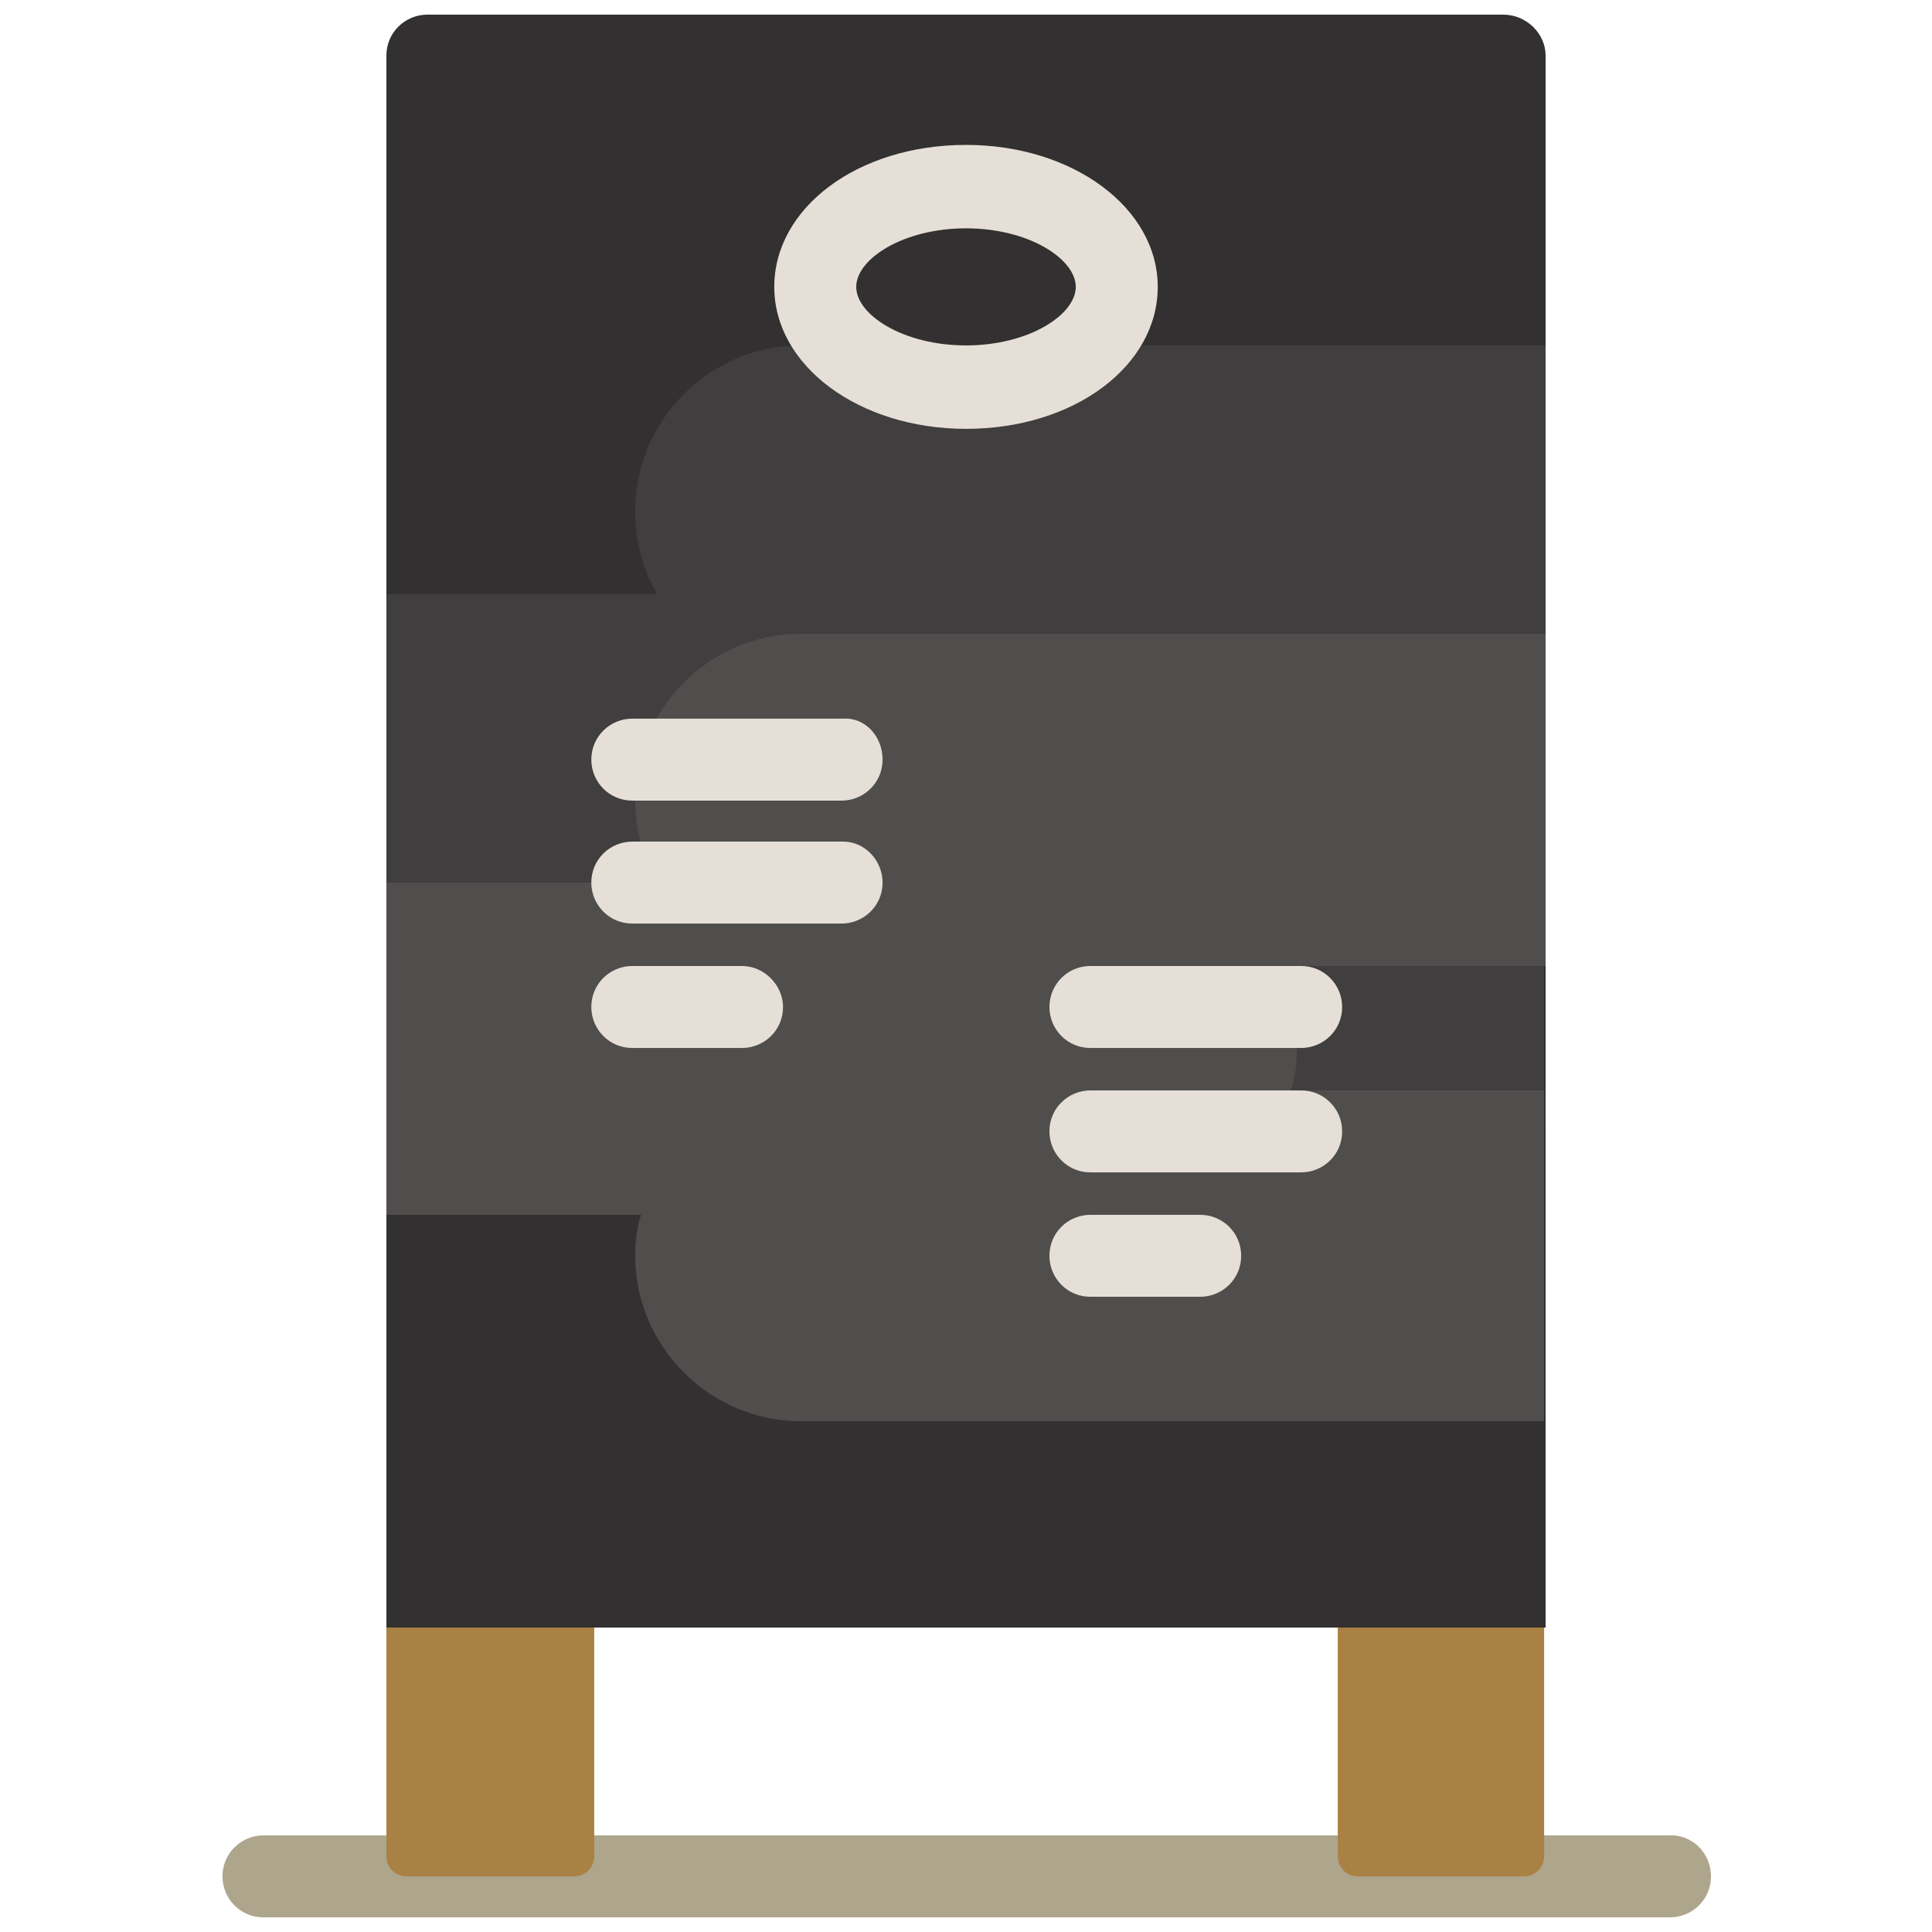 <?xml version="1.0" encoding="utf-8"?>
<!-- Generator: Adobe Illustrator 21.1.0, SVG Export Plug-In . SVG Version: 6.00 Build 0)  -->
<svg version="1.1" id="Layer_1" xmlns="http://www.w3.org/2000/svg" xmlns:xlink="http://www.w3.org/1999/xlink" x="0px" y="0px"
	 viewBox="0 0 132 132" style="enable-background:new 0 0 132 132;" xml:space="preserve">
<style type="text/css">
	.st0{fill:#ADA58C;}
	.st1{fill:#AA8144;}
	.st2{fill:#323030;}
	.st3{fill:#403E3E;}
	.st4{fill:#504E4D;}
	.st5{fill:#E5DFD7;}
</style>
<path class="st0" d="M116.9,128.2L116.9,128.2c0,1.6-1.3,2.8-2.8,2.8H18c-1.6,0-2.8-1.3-2.8-2.8l0,0c0-1.6,1.3-2.8,2.8-2.8H114
	C115.6,125.3,116.9,126.6,116.9,128.2z"/>
<path class="st1" d="M40.6,109.8v17c0,0.8-0.6,1.4-1.4,1.4H27.8c-0.8,0-1.4-0.6-1.4-1.4v-17c0-0.8,0.6-1.4,1.4-1.4h11.3
	C39.9,108.4,40.6,109,40.6,109.8z M104.2,108.4H92.8c-0.8,0-1.4,0.6-1.4,1.4v17c0,0.8,0.6,1.4,1.4,1.4h11.3c0.8,0,1.4-0.6,1.4-1.4
	v-17C105.6,109,104.9,108.4,104.2,108.4z"/>
<path class="st2" d="M105.6,3.8v107.4H26.4V3.8c0-1.6,1.3-2.8,2.8-2.8h73.5C104.3,1,105.6,2.3,105.6,3.8z"/>
<path class="st3" d="M105.6,77.3H54.7c-6.2,0-11.3-5.1-11.3-11.3l0,0c0-1,0.1-1.9,0.4-2.8H26.4V40.6h18.5c-1-1.7-1.5-3.6-1.5-5.7
	l0,0c0-6.2,5.1-11.3,11.3-11.3h50.9v22.6H87.1c1,1.7,1.5,3.6,1.5,5.7l0,0c0,1-0.1,1.9-0.4,2.8h17.3V77.3z"/>
<path class="st4" d="M105.6,97.1H54.7c-6.2,0-11.3-5.1-11.3-11.3l0,0c0-1,0.1-1.9,0.4-2.8H26.4V60.3h18.5c-1-1.7-1.5-3.6-1.5-5.7
	l0,0c0-6.2,5.1-11.3,11.3-11.3h50.9V66H87.1c1,1.7,1.5,3.6,1.5,5.7l0,0c0,1-0.1,1.9-0.4,2.8h17.3V97.1z"/>
<path class="st5" d="M79.1,19.6c0-5.4-5.8-9.7-13.1-9.7c-7.4,0-13.1,4.3-13.1,9.7c0,5.4,5.8,9.7,13.1,9.7
	C73.4,29.3,79.1,25,79.1,19.6z M66,23.6c-4.3,0-7.5-2.1-7.5-4c0-1.9,3.2-4,7.5-4c4.3,0,7.5,2.1,7.5,4C73.5,21.5,70.3,23.6,66,23.6z
	 M60.3,51.9c0,1.6-1.3,2.8-2.8,2.8H43.2c-1.6,0-2.8-1.3-2.8-2.8c0-1.6,1.3-2.8,2.8-2.8h14.4C59.1,49,60.3,50.3,60.3,51.9z
	 M60.3,60.3c0,1.6-1.3,2.8-2.8,2.8H43.2c-1.6,0-2.8-1.3-2.8-2.8c0-1.6,1.3-2.8,2.8-2.8h14.4C59.1,57.5,60.3,58.8,60.3,60.3z
	 M53.5,68.8c0,1.6-1.3,2.8-2.8,2.8h-7.5c-1.6,0-2.8-1.3-2.8-2.8c0-1.6,1.3-2.8,2.8-2.8h7.5C52.2,66,53.5,67.3,53.5,68.8z M74.5,66
	h14.4c1.6,0,2.8,1.3,2.8,2.8c0,1.6-1.3,2.8-2.8,2.8H74.5c-1.6,0-2.8-1.3-2.8-2.8C71.7,67.3,72.9,66,74.5,66z M91.7,77.3
	c0,1.6-1.3,2.8-2.8,2.8H74.5c-1.6,0-2.8-1.3-2.8-2.8c0-1.6,1.3-2.8,2.8-2.8h14.4C90.4,74.5,91.7,75.7,91.7,77.3z M84.8,85.8
	c0,1.6-1.3,2.8-2.8,2.8h-7.5c-1.6,0-2.8-1.3-2.8-2.8c0-1.6,1.3-2.8,2.8-2.8h7.5C83.5,83,84.8,84.2,84.8,85.8z"/>
</svg>
